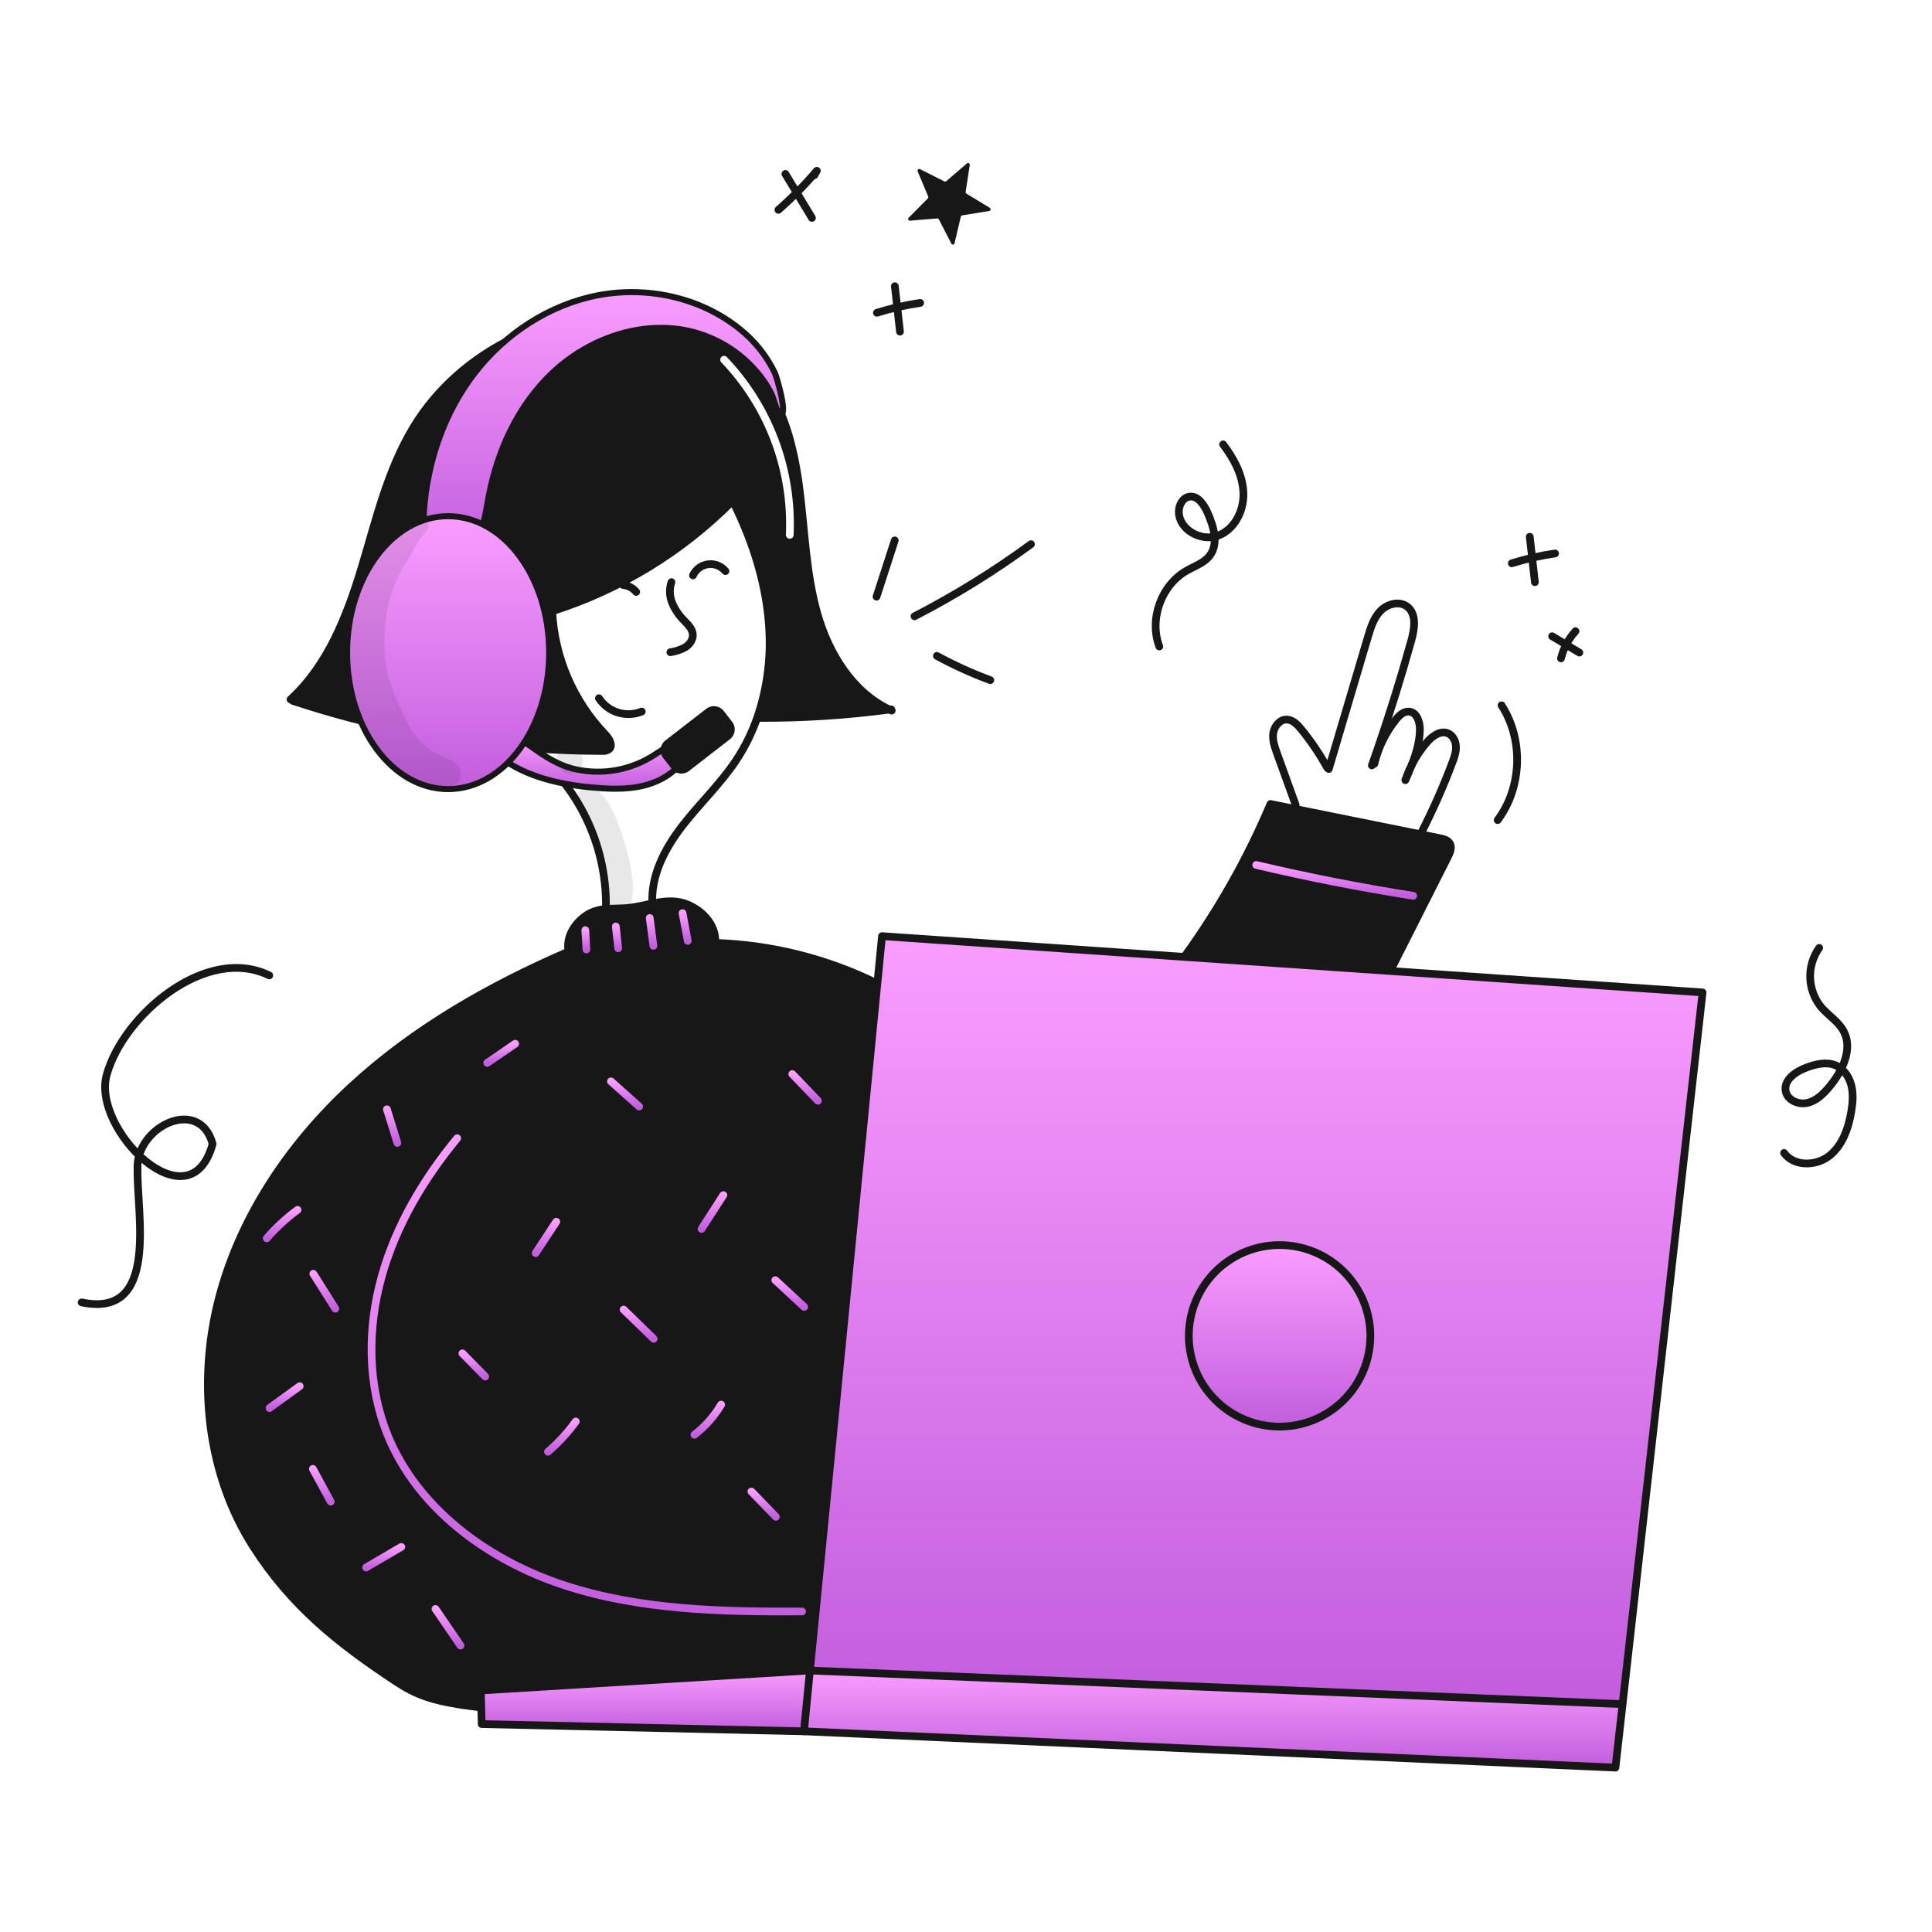 <svg width="960" height="960" viewBox="0 0 960 960" fill="none" xmlns="http://www.w3.org/2000/svg">
<g clip-path="url(#clip0_46_109)">
<g clip-path="url(#clip1_46_109)">
<path fill-rule="evenodd" clip-rule="evenodd" d="M274.396 303.719C308.162 292.965 338.839 274.229 363.826 249.1L364.544 249.804C374.448 269.815 381.295 291.591 382.295 313.904C383.008 328.353 380.974 342.807 376.301 356.498L376.927 356.715C398.678 356.832 420.412 355.448 441.974 352.574C423.597 343.871 411.865 324.788 406.217 305.188C402.101 290.882 400.656 276.024 399.211 261.165C398.637 255.266 398.063 249.367 397.323 243.502C394.716 222.863 389.592 201.662 376.365 185.611C362.729 169.074 341.707 159.835 320.455 157.049C275.842 151.183 228.766 173.803 205.466 212.294C194.847 229.832 189.103 249.683 183.382 269.457C182.129 273.788 180.877 278.115 179.575 282.414C172.355 306.222 162.86 330.451 144.598 347.333L145.467 348.24C183.794 360.906 223.534 368.812 263.791 371.78C275.555 372.658 287.329 373.11 299.113 373.136C300.342 373.278 301.582 372.979 302.613 372.293C304.811 370.401 302.689 366.926 300.683 364.843C284.851 348.295 275.518 326.593 274.396 303.719ZM361.186 177.428C360.454 176.662 359.241 176.635 358.475 177.366C357.71 178.097 357.682 179.311 358.414 180.076C369.27 191.438 377.71 204.882 383.225 219.596C388.741 234.31 391.216 249.99 390.503 265.688C390.455 266.746 391.273 267.642 392.331 267.69C393.388 267.738 394.285 266.92 394.333 265.862C395.07 249.647 392.512 233.45 386.815 218.25C381.118 203.051 372.4 189.164 361.186 177.428Z" fill="#171717"/>
<path d="M846 493.139L806.247 846.834L805.416 846.745L402.444 830.068L435.964 488.654L438.264 465.166L588.524 475.479L691.257 482.52L846 493.139ZM680.92 663.782C680.92 654.862 678.275 646.142 673.32 638.726C668.364 631.309 661.32 625.529 653.079 622.115C644.838 618.702 635.77 617.808 627.022 619.549C618.273 621.289 610.237 625.584 603.93 631.892C597.622 638.199 593.327 646.235 591.587 654.983C589.847 663.732 590.74 672.8 594.153 681.041C597.567 689.282 603.347 696.326 610.764 701.281C618.181 706.237 626.9 708.882 635.82 708.882C647.782 708.882 659.253 704.13 667.711 695.673C676.169 687.215 680.92 675.743 680.92 663.782V663.782Z" fill="url(#paint0_linear_46_109)"/>
<path d="M806.247 846.834L802.707 878.322L399.48 860.278L402.444 830.067L805.416 846.744L806.247 846.834Z" fill="url(#paint1_linear_46_109)"/>
<path d="M720.4 419.057C721.6 421.051 720.553 423.581 719.505 425.664C710.112 444.245 700.723 462.831 691.339 481.42L691.262 482.52L588.529 475.479L588.542 475.351C605.621 451.768 619.963 426.318 631.289 399.493L643.429 401.947C664.349 406.177 685.265 410.403 706.176 414.624C709.269 415.25 712.348 415.876 715.441 416.503C717.315 416.885 719.411 417.408 720.4 419.057Z" fill="#171717"/>
<path d="M635.821 618.672C644.74 618.672 653.459 621.317 660.876 626.272C668.292 631.227 674.073 638.27 677.487 646.51C680.9 654.751 681.794 663.818 680.055 672.566C678.316 681.315 674.021 689.351 667.715 695.659C661.409 701.966 653.374 706.262 644.626 708.004C635.878 709.745 626.81 708.854 618.569 705.442C610.328 702.03 603.284 696.251 598.327 688.836C593.37 681.421 590.723 672.702 590.721 663.783C590.719 657.859 591.885 651.994 594.151 646.52C596.416 641.047 599.738 636.074 603.926 631.885C608.114 627.696 613.087 624.373 618.559 622.106C624.032 619.839 629.897 618.672 635.821 618.672Z" fill="url(#paint2_linear_46_109)"/>
<path d="M402.444 830.068L399.48 860.279L239.354 856.675L239.124 848.279L238.907 839.985L402.189 830.056L402.444 830.068Z" fill="url(#paint3_linear_46_109)"/>
<path d="M355.378 468.514C383.304 469.435 410.712 476.297 435.778 488.642L435.97 488.655L402.45 830.069L402.194 830.056L238.912 839.986L239.129 848.28L238.107 848.306C215.015 845.546 207.007 842.338 196.28 835.246C167.309 816.064 144.587 797.777 125.84 768.525C102.985 732.871 98.1 687.261 108.493 646.201C118.886 605.141 143.572 568.541 174.703 539.826C205.834 511.111 243.203 489.82 282.075 473.026L282.548 472.77C281.014 465.537 285.794 458.163 292.12 454.329C294.914 452.749 298.038 451.844 301.244 451.684C305.18 451.339 309.295 451.543 313.333 451.007C316.911 450.534 320.541 449.64 324.157 448.924C329.499 447.863 334.828 447.199 339.901 448.824C348.412 451.559 356.001 459.367 355.39 468.287L355.378 468.514Z" fill="#171717"/>
<path d="M274.4 303.723C308.167 292.969 338.843 274.234 363.83 249.104C370.51 242.347 376.718 235.139 382.411 227.532" stroke="#171717" stroke-width="3.834" stroke-linecap="round" stroke-linejoin="round"/>
<path d="M364.542 249.808C374.442 269.821 381.296 291.597 382.293 313.908C383.008 328.357 380.975 342.81 376.301 356.501C373.704 363.978 370.189 371.104 365.835 377.714C358.065 389.445 347.688 399.214 339.075 410.341C330.462 421.468 323.42 434.826 324.149 448.884" stroke="#171717" stroke-width="3.834" stroke-linecap="round" stroke-linejoin="round"/>
<path d="M274.4 303.724C275.522 326.597 284.855 348.299 300.687 364.848C302.693 366.931 304.815 370.407 302.617 372.298C301.586 372.983 300.346 373.282 299.117 373.141C287.333 373.115 275.559 372.663 263.795 371.786C223.538 368.817 183.798 360.911 145.471 348.246" stroke="#171717" stroke-width="3.834" stroke-linecap="round" stroke-linejoin="round"/>
<path d="M144.365 347.556C144.442 347.479 144.518 347.415 144.595 347.339C162.857 330.457 172.352 306.228 179.572 282.42C186.818 258.497 192.518 233.679 205.463 212.3C228.763 173.809 275.839 151.189 320.452 157.055C341.704 159.841 362.726 169.08 376.362 185.617C389.589 201.668 394.713 222.869 397.32 243.508C399.927 264.147 400.464 285.208 406.214 305.194C411.862 324.794 423.594 343.877 441.971 352.58C442.342 352.759 442.712 352.925 443.083 353.091" stroke="#171717" stroke-width="3.834" stroke-linecap="round" stroke-linejoin="round"/>
<path d="M376.924 356.72C398.676 356.837 420.41 355.453 441.971 352.579L442.84 352.464" stroke="#171717" stroke-width="3.834" stroke-linecap="round" stroke-linejoin="round"/>
<path d="M263.75 372.208C275.437 381.483 284.869 393.286 291.338 406.73C297.807 420.174 301.145 434.91 301.1 449.83" stroke="#171717" stroke-width="3.834" stroke-linecap="round" stroke-linejoin="round"/>
<path d="M588.525 475.478L438.265 465.165L435.965 488.654L402.444 830.067L399.48 860.278L802.707 878.322L806.247 846.834L846.004 493.139L691.258 482.519L588.525 475.478Z" stroke="#171717" stroke-width="3.834" stroke-linecap="round" stroke-linejoin="round"/>
<path d="M399.48 860.279L239.354 856.675L239.124 848.279L238.907 839.985L402.189 830.056L402.444 830.068L805.416 846.745" stroke="#171717" stroke-width="3.834" stroke-linecap="round" stroke-linejoin="round"/>
<path d="M680.92 663.783C680.918 672.702 678.271 681.421 673.314 688.836C668.357 696.251 661.312 702.03 653.071 705.442C644.83 708.854 635.762 709.745 627.014 708.004C618.267 706.262 610.232 701.966 603.925 695.659C597.619 689.351 593.325 681.315 591.586 672.566C589.846 663.818 590.74 654.751 594.154 646.51C597.568 638.27 603.348 631.227 610.765 626.272C618.181 621.317 626.9 618.672 635.82 618.672C641.743 618.672 647.609 619.839 653.081 622.106C658.554 624.373 663.526 627.696 667.714 631.885C671.902 636.074 675.224 641.047 677.49 646.52C679.756 651.994 680.921 657.859 680.92 663.783V663.783Z" stroke="#171717" stroke-width="3.834" stroke-linecap="round" stroke-linejoin="round"/>
<path d="M333.091 324.082C335.689 323.715 338.2 322.884 340.503 321.628C342.727 320.235 344.465 317.781 344.247 315.162C344.017 312.414 341.793 310.319 339.889 308.312C337.373 305.829 335.375 302.872 334.01 299.612C332.64 296.32 332.508 292.643 333.639 289.261" stroke="#171717" stroke-width="3.834" stroke-linecap="round" stroke-linejoin="round"/>
<path d="M316.12 294.127C315.311 293.148 314.317 292.34 313.194 291.747C312.071 291.155 310.842 290.791 309.577 290.677" stroke="#171717" stroke-width="3.834" stroke-linecap="round" stroke-linejoin="round"/>
<path d="M344.337 285.91C345.015 284.431 346.058 283.149 347.366 282.183C348.675 281.218 350.208 280.6 351.82 280.388C353.433 280.176 355.073 280.376 356.587 280.971C358.101 281.566 359.44 282.535 360.477 283.788" stroke="#171717" stroke-width="3.834" stroke-linecap="round" stroke-linejoin="round"/>
<path d="M297.601 346.956C299.838 350.346 303.18 352.857 307.059 354.062C310.938 355.266 315.115 355.09 318.879 353.563" stroke="#171717" stroke-width="3.834" stroke-linecap="round" stroke-linejoin="round"/>
<path d="M238.1 848.3C215.008 845.54 207 842.332 196.273 835.24C167.302 816.058 144.58 797.771 125.833 768.519C102.985 732.868 98.1 687.258 108.493 646.2C118.886 605.142 143.572 568.54 174.703 539.825C205.834 511.11 243.203 489.819 282.075 473.025" stroke="#171717" stroke-width="3.834" stroke-linecap="round" stroke-linejoin="round"/>
<path d="M282.548 472.77C281.014 465.537 285.794 458.163 292.12 454.329C294.915 452.749 298.039 451.844 301.244 451.684C305.18 451.339 309.295 451.543 313.333 451.007C316.911 450.534 320.541 449.64 324.157 448.924C329.499 447.863 334.828 447.199 339.901 448.824C348.412 451.559 356.001 459.367 355.39 468.287" stroke="#171717" stroke-width="3.834" stroke-linecap="round" stroke-linejoin="round"/>
<path d="M355.276 468.514H355.376C383.302 469.435 410.711 476.297 435.776 488.642" stroke="#171717" stroke-width="3.834" stroke-linecap="round" stroke-linejoin="round"/>
<path d="M588.538 475.35C605.617 451.767 619.958 426.317 631.285 399.492L643.425 401.946C664.345 406.176 685.261 410.402 706.172 414.623C709.265 415.249 712.344 415.875 715.437 416.502C717.316 416.885 719.411 417.409 720.395 419.058C721.595 421.052 720.548 423.582 719.5 425.665C710.107 444.246 700.718 462.831 691.334 481.421" stroke="#171717" stroke-width="3.834" stroke-linecap="round" stroke-linejoin="round"/>
<path d="M643.821 400.001C640.741 391.477 637.657 382.949 634.569 374.417C633.393 371.158 632.192 367.746 632.669 364.317C633.146 360.888 635.869 357.493 639.327 357.544C642.327 357.582 644.682 360.023 646.573 362.362C651.466 368.348 655.803 374.769 659.531 381.544" stroke="#171717" stroke-width="3.834" stroke-linecap="round" stroke-linejoin="round"/>
<path d="M701.546 379.952C703.718 374.393 705.405 368.668 705.533 362.738C705.622 358.828 704.051 353.907 700.153 353.588C697.495 353.358 695.271 355.488 693.61 357.575C689.758 362.403 686.731 367.835 684.652 373.651C683.963 375.584 683.383 377.554 682.914 379.551" stroke="#171717" stroke-width="3.834" stroke-linecap="round" stroke-linejoin="round"/>
<path d="M701.547 379.952C700.278 382.436 699.197 385.012 698.313 387.658C699.424 385.115 700.537 382.559 701.547 379.952Z" stroke="#171717" stroke-width="3.834" stroke-linecap="round" stroke-linejoin="round"/>
<path d="M706.415 413.434C712.144 402.221 717.234 390.693 721.661 378.904C722.619 376.348 723.561 373.716 723.461 370.994C723.361 368.272 721.979 365.422 719.474 364.374C715.64 362.774 711.538 365.874 708.854 369.026C706.001 372.372 703.548 376.039 701.544 379.952" stroke="#171717" stroke-width="3.834" stroke-linecap="round" stroke-linejoin="round"/>
<path d="M681.674 380.324C682.492 378.036 683.284 375.736 684.074 373.449H684.087C690.4 355.187 696.142 336.742 701.314 318.114C702.914 312.351 703.985 305.028 699.214 301.414C695.329 298.462 689.387 300.021 685.975 303.523C682.563 307.025 681.068 311.923 679.675 316.609C673.233 338.333 666.793 360.063 660.353 381.797C660.327 381.897 660.289 381.997 660.264 382.104" stroke="#171717" stroke-width="3.834" stroke-linecap="round" stroke-linejoin="round"/>
<path d="M367.51 163.437C348.216 147.874 321.776 142.09 297.416 146.678C273.056 151.266 250.99 165.778 235.843 185.399C220.696 205.02 212.318 229.49 210.638 254.222C210.118 261.88 211.073 271.104 217.845 274.716C224.276 278.146 232.587 274.072 236.563 267.963C240.539 261.854 241.421 254.323 242.744 247.155C247.027 223.955 257.359 201.41 274.526 185.221C291.693 169.032 316.116 159.876 339.38 163.821C354.453 166.466 368.026 174.563 377.514 186.571C379.8 189.48 381.79 192.609 383.457 195.912C384.248 197.487 386.135 205.201 387.439 205.746C391.949 207.634 385.988 187.346 385.01 185.268C380.893 176.767 374.911 169.305 367.51 163.437Z" fill="url(#paint4_linear_46_109)" stroke="#171717" stroke-width="3" stroke-miterlimit="10"/>
<path d="M286.572 382.378C299.835 385.138 313.652 382.557 325.024 375.195C327.48 373.587 329.924 371.715 332.824 371.27C335.724 370.825 339.216 372.501 339.494 375.423C339.672 377.284 338.533 379.005 337.301 380.411C332.72 385.636 326.201 388.902 319.437 390.493C312.673 392.084 305.637 392.106 298.7 391.655C282.876 390.628 265.021 387.367 251.57 378.419C247.793 375.907 243.215 370.453 249.406 367.983C253.947 366.171 259.633 367.883 263.382 370.583C270.735 375.882 277.5 380.442 286.572 382.378Z" fill="url(#paint5_linear_46_109)" stroke="#171717" stroke-width="3" stroke-miterlimit="10"/>
<path d="M362.682 367.335L342.364 383.087C341.72 383.586 340.985 383.953 340.199 384.168C339.414 384.383 338.594 384.441 337.786 384.339C336.978 384.237 336.198 383.977 335.491 383.573C334.784 383.169 334.163 382.63 333.664 381.987L329.52 376.642C329.021 375.998 328.653 375.263 328.438 374.477C328.224 373.692 328.166 372.872 328.268 372.064C328.37 371.256 328.63 370.476 329.034 369.769C329.437 369.062 329.976 368.441 330.62 367.942L350.938 352.19C351.581 351.691 352.317 351.323 353.102 351.108C353.888 350.894 354.708 350.835 355.516 350.938C356.324 351.04 357.104 351.3 357.811 351.704C358.518 352.107 359.139 352.646 359.638 353.29L363.782 358.635C364.281 359.278 364.648 360.014 364.863 360.799C365.078 361.585 365.136 362.405 365.034 363.213C364.932 364.021 364.672 364.8 364.268 365.508C363.864 366.215 363.325 366.836 362.682 367.335V367.335Z" fill="#171717"/>
<path d="M398.556 800.73C358.707 800.939 318.129 800.105 280.269 787.672C242.409 775.239 207.078 749.421 192.338 712.398C182.572 687.869 182.538 660.074 189.57 634.625C196.602 609.176 210.37 585.946 227.176 565.582" stroke="url(#paint6_linear_46_109)" stroke-width="3.834" stroke-linecap="round" stroke-linejoin="round"/>
<path d="M341.736 467.523C340.874 462.923 340.01 458.323 339.146 453.723" stroke="url(#paint7_linear_46_109)" stroke-width="3.834" stroke-linecap="round" stroke-linejoin="round"/>
<path d="M324.666 469.975C324.059 465.365 323.452 460.755 322.846 456.145" stroke="url(#paint8_linear_46_109)" stroke-width="3.834" stroke-linecap="round" stroke-linejoin="round"/>
<path d="M307.187 471.182C306.787 467.573 306.389 463.964 305.992 460.356" stroke="url(#paint9_linear_46_109)" stroke-width="3.834" stroke-linecap="round" stroke-linejoin="round"/>
<path d="M291.385 471.801C291.202 468.593 291.019 465.384 290.835 462.176" stroke="url(#paint10_linear_46_109)" stroke-width="3.834" stroke-linecap="round" stroke-linejoin="round"/>
<path d="M624.212 429.794C650.005 435.892 676.005 441.002 702.212 445.124" stroke="url(#paint11_linear_46_109)" stroke-width="3.834" stroke-linecap="round" stroke-linejoin="round"/>
<path d="M406.407 546.948C402.166 542.53 397.925 538.112 393.683 533.693" stroke="url(#paint12_linear_46_109)" stroke-width="3.834" stroke-linecap="round" stroke-linejoin="round"/>
<path d="M348.589 610.66C352.207 605.053 355.825 599.447 359.444 593.841" stroke="url(#paint13_linear_46_109)" stroke-width="3.834" stroke-linecap="round" stroke-linejoin="round"/>
<path d="M317.573 549.833L303.573 537.326" stroke="url(#paint14_linear_46_109)" stroke-width="3.834" stroke-linecap="round" stroke-linejoin="round"/>
<path d="M266.167 622.665L276.426 607.052" stroke="url(#paint15_linear_46_109)" stroke-width="3.834" stroke-linecap="round" stroke-linejoin="round"/>
<path d="M324.8 665.249C319.82 660.4 314.839 655.552 309.857 650.705" stroke="url(#paint16_linear_46_109)" stroke-width="3.834" stroke-linecap="round" stroke-linejoin="round"/>
<path d="M399.587 649.401L385.231 636.088" stroke="url(#paint17_linear_46_109)" stroke-width="3.834" stroke-linecap="round" stroke-linejoin="round"/>
<path d="M345.06 712.949C350.401 708.836 354.906 703.74 358.332 697.935" stroke="url(#paint18_linear_46_109)" stroke-width="3.834" stroke-linecap="round" stroke-linejoin="round"/>
<path d="M272.286 721.36C277.478 716.916 282.122 711.869 286.118 706.325" stroke="url(#paint19_linear_46_109)" stroke-width="3.834" stroke-linecap="round" stroke-linejoin="round"/>
<path d="M241.09 684.001L229.768 672.473" stroke="url(#paint20_linear_46_109)" stroke-width="3.834" stroke-linecap="round" stroke-linejoin="round"/>
<path d="M385.507 753.679L373.382 741.144" stroke="url(#paint21_linear_46_109)" stroke-width="3.834" stroke-linecap="round" stroke-linejoin="round"/>
<path d="M228.828 817.69L216.384 799.479" stroke="url(#paint22_linear_46_109)" stroke-width="3.834" stroke-linecap="round" stroke-linejoin="round"/>
<path d="M181.947 778.868L199.4 768.659" stroke="url(#paint23_linear_46_109)" stroke-width="3.834" stroke-linecap="round" stroke-linejoin="round"/>
<path d="M164.333 746.183L155.446 729.873" stroke="url(#paint24_linear_46_109)" stroke-width="3.834" stroke-linecap="round" stroke-linejoin="round"/>
<path d="M133.923 699.648L148.93 688.785" stroke="url(#paint25_linear_46_109)" stroke-width="3.834" stroke-linecap="round" stroke-linejoin="round"/>
<path d="M166.627 650.28L155.676 632.92" stroke="url(#paint26_linear_46_109)" stroke-width="3.834" stroke-linecap="round" stroke-linejoin="round"/>
<path d="M132.539 615.321C137.104 610.048 142.244 605.301 147.861 601.167" stroke="url(#paint27_linear_46_109)" stroke-width="3.834" stroke-linecap="round" stroke-linejoin="round"/>
<path d="M197.453 567.901C195.72 562.327 193.986 556.754 192.253 551.182" stroke="url(#paint28_linear_46_109)" stroke-width="3.834" stroke-linecap="round" stroke-linejoin="round"/>
<path d="M242.11 528.162L256.01 518.633" stroke="url(#paint29_linear_46_109)" stroke-width="3.834" stroke-linecap="round" stroke-linejoin="round"/>
<path d="M133.8 484.672C102.33 469.325 61.259 504.494 53.066 533.92C45.216 561.008 94.404 609.814 105.65 568.383C99.068 544.445 67.481 559.9 68.331 580.67C67.916 603.554 79.322 655.207 40.575 647.158" stroke="#171717" stroke-width="3.834" stroke-linecap="round" stroke-linejoin="round"/>
<path d="M607.748 220.814C613.101 227.871 617.535 236.084 617.848 244.937C618.161 253.79 613.41 263.25 605.071 266.237C596.732 269.224 585.794 263.153 585.758 254.295C585.745 251.033 587.589 247.424 590.795 246.825C595.124 246.016 598.269 250.734 600.041 254.766C603.041 261.583 605.641 270.03 601.186 275.996C598.408 279.715 593.673 281.254 589.641 283.554C577.018 290.754 570.93 307.641 576.056 321.239" stroke="#171717" stroke-width="3.834" stroke-linecap="round" stroke-linejoin="round"/>
<path d="M903.948 471C900.873 475.329 899.3 480.546 899.47 485.854C899.64 491.161 901.543 496.267 904.888 500.391C908.443 504.566 913.472 507.535 916.07 512.363C920.82 521.189 915.563 532.07 909.181 539.798C906.237 543.362 902.771 546.867 898.281 547.978C893.791 549.089 888.187 546.778 887.294 542.241C886.172 536.541 892.429 532.313 897.894 530.356C902.444 528.727 907.551 527.482 912.018 529.327C916.064 530.997 918.809 535.001 919.893 539.242C920.977 543.483 920.609 547.959 919.893 552.276C918.522 560.558 915.566 569.121 908.976 574.319C902.386 579.517 891.402 579.708 886.5 572.895" stroke="#171717" stroke-width="3.834" stroke-linecap="round" stroke-linejoin="round"/>
<path d="M744.168 407.511C756.31 391.296 757.12 367.459 746.107 350.457" stroke="#171717" stroke-width="3.834" stroke-linecap="round" stroke-linejoin="round"/>
<path d="M447.2 164.791C446.35 157.267 445.499 149.744 444.648 142.222" stroke="#171717" stroke-width="3.834" stroke-linecap="round" stroke-linejoin="round"/>
<path d="M435.735 155.414C442.761 153.219 449.951 151.583 457.235 150.524" stroke="#171717" stroke-width="3.834" stroke-linecap="round" stroke-linejoin="round"/>
<path d="M403.449 108.276L390.257 86.422" stroke="#171717" stroke-width="3.834" stroke-linecap="round" stroke-linejoin="round"/>
<path d="M386.784 104.267C393.614 98.272 399.998 91.786 405.884 84.861L404.631 87.074" stroke="#171717" stroke-width="3.834" stroke-linecap="round" stroke-linejoin="round"/>
<path d="M775.644 327.154C776.883 322.112 779.364 317.461 782.861 313.623" stroke="#171717" stroke-width="3.834" stroke-linecap="round" stroke-linejoin="round"/>
<path d="M784.775 324.262L771.24 316.15" stroke="#171717" stroke-width="3.834" stroke-linecap="round" stroke-linejoin="round"/>
<path d="M454.418 306.237C474.618 295.823 493.969 283.841 512.295 270.4" stroke="#171717" stroke-width="3.834" stroke-linecap="round" stroke-linejoin="round"/>
<path d="M435.547 296.479L444.596 268.524" stroke="#171717" stroke-width="3.834" stroke-linecap="round" stroke-linejoin="round"/>
<path d="M465.516 325.911C474.065 330.56 482.938 334.586 492.067 337.959" stroke="#171717" stroke-width="3.834" stroke-linecap="round" stroke-linejoin="round"/>
<path d="M480.215 96.223L491.803 103.262C491.952 103.353 492.069 103.487 492.14 103.646C492.211 103.806 492.231 103.983 492.197 104.154C492.164 104.325 492.079 104.482 491.954 104.604C491.829 104.725 491.67 104.805 491.498 104.833L478.117 107.018C477.95 107.046 477.796 107.122 477.672 107.237C477.549 107.352 477.463 107.5 477.424 107.664L474.31 120.864C474.27 121.034 474.178 121.187 474.049 121.303C473.919 121.42 473.756 121.493 473.584 121.515C473.411 121.536 473.235 121.504 473.081 121.422C472.927 121.341 472.802 121.214 472.722 121.059L466.509 109C466.431 108.851 466.312 108.727 466.164 108.645C466.017 108.564 465.849 108.527 465.681 108.541L452.169 109.657C451.995 109.672 451.821 109.632 451.67 109.545C451.52 109.457 451.4 109.326 451.326 109.168C451.252 109.01 451.229 108.833 451.259 108.661C451.288 108.49 451.37 108.331 451.493 108.207L461.034 98.574C461.152 98.455 461.233 98.302 461.265 98.137C461.297 97.971 461.28 97.8 461.215 97.644L455.978 85.138C455.91 84.978 455.894 84.8 455.931 84.63C455.968 84.46 456.056 84.305 456.183 84.186C456.31 84.067 456.471 83.99 456.644 83.965C456.816 83.941 456.992 83.969 457.148 84.047L469.258 90.147C469.408 90.223 469.578 90.253 469.745 90.232C469.912 90.212 470.07 90.142 470.198 90.032L480.474 81.187C480.606 81.073 480.77 81.003 480.943 80.985C481.117 80.967 481.292 81.003 481.444 81.087C481.597 81.172 481.72 81.301 481.796 81.458C481.873 81.615 481.9 81.791 481.874 81.963L479.818 95.363C479.79 95.53 479.813 95.701 479.884 95.854C479.955 96.008 480.07 96.136 480.215 96.223V96.223Z" fill="#171717"/>
<path d="M762.678 289.275C761.827 281.752 760.976 274.229 760.126 266.706" stroke="#171717" stroke-width="3.834" stroke-linecap="round" stroke-linejoin="round"/>
<path d="M751.211 279.901C758.237 277.705 765.426 276.07 772.711 275.011" stroke="#171717" stroke-width="3.834" stroke-linecap="round" stroke-linejoin="round"/>
<path d="M222.672 392.103C250.405 392.103 272.887 361.745 272.887 324.297C272.887 286.849 250.405 256.491 222.672 256.491C194.939 256.491 172.457 286.849 172.457 324.297C172.457 361.745 194.939 392.103 222.672 392.103Z" fill="url(#paint30_linear_46_109)" stroke="#171717" stroke-width="3" stroke-miterlimit="10"/>
<g opacity="0.1">
<path d="M209.837 258.73C206.562 259.437 204.114 261.795 201.357 263.571C198.315 265.339 195.518 267.498 193.038 269.993C188.525 275.062 184.636 280.654 181.456 286.649C174.175 300.21 170.468 314.706 171.839 330.158C173.239 345.885 178.112 361.469 188.605 373.495C196.621 382.681 212.75 398.238 226.144 389.643C230.25 387.009 229.994 381.643 226.144 378.958C221.776 375.912 216.47 375.036 212.252 371.545C208.015 368.128 204.6 363.804 202.258 358.89C197.169 348.19 192.211 338.142 191.277 326.069C190.413 314.901 191.477 303.051 195.277 292.477C197.277 287.263 199.845 282.284 202.933 277.631C204.558 275.031 205.844 272.247 207.411 269.631C208.957 267.048 211.424 265.141 212.639 262.383C212.87 261.955 212.972 261.469 212.933 260.983C212.894 260.498 212.715 260.035 212.419 259.649C212.122 259.263 211.72 258.971 211.261 258.809C210.802 258.646 210.306 258.62 209.833 258.733L209.837 258.73Z" fill="#171717"/>
</g>
<g opacity="0.1">
<path d="M276.65 375.545C276.397 376.54 276.376 377.579 276.589 378.583C276.803 379.587 277.244 380.528 277.88 381.333C278.435 382.285 279.232 383.074 280.188 383.62C281.145 384.167 282.229 384.453 283.331 384.448C284.433 384.444 285.514 384.15 286.467 383.596C287.419 383.042 288.21 382.247 288.758 381.291C289.306 380.335 289.594 379.252 289.592 378.15C289.589 377.048 289.297 375.966 288.745 375.013C288.192 374.059 287.399 373.268 286.444 372.718C285.489 372.167 284.407 371.878 283.305 371.878C280.665 371.6 277.436 372.709 276.65 375.545V375.545Z" fill="#171717"/>
</g>
<g opacity="0.1">
<path d="M287.477 395.118C287.388 399.575 289.562 403.566 291.244 407.585C293.015 411.814 294.502 416.178 295.844 420.562C297.204 424.973 298.251 429.473 298.976 434.031C299.687 438.583 299.617 443.215 300.502 447.731C301.168 451.131 304.971 453.166 308.165 452.731C311.88 452.231 313.771 449.382 314.221 445.871C315.438 436.371 312.332 424.92 309.436 415.915C306.845 407.859 302.467 395.154 294.321 391.187C291.24 389.687 287.551 391.487 287.479 395.114L287.477 395.118Z" fill="#171717"/>
</g>
</g>
</g>
<defs>
<linearGradient id="paint0_linear_46_109" x1="624.222" y1="465.166" x2="624.222" y2="846.834" gradientUnits="userSpaceOnUse">
<stop stop-color="#FA9DFF"/>
<stop offset="1" stop-color="#C25DDE"/>
</linearGradient>
<linearGradient id="paint1_linear_46_109" x1="602.864" y1="830.067" x2="602.864" y2="878.322" gradientUnits="userSpaceOnUse">
<stop stop-color="#FA9DFF"/>
<stop offset="1" stop-color="#C25DDE"/>
</linearGradient>
<linearGradient id="paint2_linear_46_109" x1="635.821" y1="618.672" x2="635.821" y2="708.872" gradientUnits="userSpaceOnUse">
<stop stop-color="#FA9DFF"/>
<stop offset="1" stop-color="#C25DDE"/>
</linearGradient>
<linearGradient id="paint3_linear_46_109" x1="320.676" y1="830.056" x2="320.676" y2="860.279" gradientUnits="userSpaceOnUse">
<stop stop-color="#FA9DFF"/>
<stop offset="1" stop-color="#C25DDE"/>
</linearGradient>
<linearGradient id="paint4_linear_46_109" x1="299.812" y1="145.149" x2="299.812" y2="275.967" gradientUnits="userSpaceOnUse">
<stop stop-color="#FA9DFF"/>
<stop offset="1" stop-color="#C25DDE"/>
</linearGradient>
<linearGradient id="paint5_linear_46_109" x1="292.939" y1="367.233" x2="292.939" y2="391.908" gradientUnits="userSpaceOnUse">
<stop stop-color="#FA9DFF"/>
<stop offset="1" stop-color="#C25DDE"/>
</linearGradient>
<linearGradient id="paint6_linear_46_109" x1="291.583" y1="565.582" x2="291.583" y2="800.755" gradientUnits="userSpaceOnUse">
<stop stop-color="#FA9DFF"/>
<stop offset="1" stop-color="#C25DDE"/>
</linearGradient>
<linearGradient id="paint7_linear_46_109" x1="340.441" y1="453.723" x2="340.441" y2="467.523" gradientUnits="userSpaceOnUse">
<stop stop-color="#FA9DFF"/>
<stop offset="1" stop-color="#C25DDE"/>
</linearGradient>
<linearGradient id="paint8_linear_46_109" x1="323.756" y1="456.145" x2="323.756" y2="469.975" gradientUnits="userSpaceOnUse">
<stop stop-color="#FA9DFF"/>
<stop offset="1" stop-color="#C25DDE"/>
</linearGradient>
<linearGradient id="paint9_linear_46_109" x1="306.59" y1="460.356" x2="306.59" y2="471.182" gradientUnits="userSpaceOnUse">
<stop stop-color="#FA9DFF"/>
<stop offset="1" stop-color="#C25DDE"/>
</linearGradient>
<linearGradient id="paint10_linear_46_109" x1="291.11" y1="462.176" x2="291.11" y2="471.801" gradientUnits="userSpaceOnUse">
<stop stop-color="#FA9DFF"/>
<stop offset="1" stop-color="#C25DDE"/>
</linearGradient>
<linearGradient id="paint11_linear_46_109" x1="663.212" y1="429.794" x2="663.212" y2="445.124" gradientUnits="userSpaceOnUse">
<stop stop-color="#FA9DFF"/>
<stop offset="1" stop-color="#C25DDE"/>
</linearGradient>
<linearGradient id="paint12_linear_46_109" x1="400.045" y1="533.693" x2="400.045" y2="546.948" gradientUnits="userSpaceOnUse">
<stop stop-color="#FA9DFF"/>
<stop offset="1" stop-color="#C25DDE"/>
</linearGradient>
<linearGradient id="paint13_linear_46_109" x1="354.016" y1="593.841" x2="354.016" y2="610.66" gradientUnits="userSpaceOnUse">
<stop stop-color="#FA9DFF"/>
<stop offset="1" stop-color="#C25DDE"/>
</linearGradient>
<linearGradient id="paint14_linear_46_109" x1="310.573" y1="537.326" x2="310.573" y2="549.833" gradientUnits="userSpaceOnUse">
<stop stop-color="#FA9DFF"/>
<stop offset="1" stop-color="#C25DDE"/>
</linearGradient>
<linearGradient id="paint15_linear_46_109" x1="271.296" y1="607.052" x2="271.296" y2="622.665" gradientUnits="userSpaceOnUse">
<stop stop-color="#FA9DFF"/>
<stop offset="1" stop-color="#C25DDE"/>
</linearGradient>
<linearGradient id="paint16_linear_46_109" x1="317.329" y1="650.705" x2="317.329" y2="665.249" gradientUnits="userSpaceOnUse">
<stop stop-color="#FA9DFF"/>
<stop offset="1" stop-color="#C25DDE"/>
</linearGradient>
<linearGradient id="paint17_linear_46_109" x1="392.409" y1="636.088" x2="392.409" y2="649.401" gradientUnits="userSpaceOnUse">
<stop stop-color="#FA9DFF"/>
<stop offset="1" stop-color="#C25DDE"/>
</linearGradient>
<linearGradient id="paint18_linear_46_109" x1="351.696" y1="697.935" x2="351.696" y2="712.949" gradientUnits="userSpaceOnUse">
<stop stop-color="#FA9DFF"/>
<stop offset="1" stop-color="#C25DDE"/>
</linearGradient>
<linearGradient id="paint19_linear_46_109" x1="279.202" y1="706.325" x2="279.202" y2="721.36" gradientUnits="userSpaceOnUse">
<stop stop-color="#FA9DFF"/>
<stop offset="1" stop-color="#C25DDE"/>
</linearGradient>
<linearGradient id="paint20_linear_46_109" x1="235.429" y1="672.473" x2="235.429" y2="684.001" gradientUnits="userSpaceOnUse">
<stop stop-color="#FA9DFF"/>
<stop offset="1" stop-color="#C25DDE"/>
</linearGradient>
<linearGradient id="paint21_linear_46_109" x1="379.444" y1="741.144" x2="379.444" y2="753.679" gradientUnits="userSpaceOnUse">
<stop stop-color="#FA9DFF"/>
<stop offset="1" stop-color="#C25DDE"/>
</linearGradient>
<linearGradient id="paint22_linear_46_109" x1="222.606" y1="799.479" x2="222.606" y2="817.69" gradientUnits="userSpaceOnUse">
<stop stop-color="#FA9DFF"/>
<stop offset="1" stop-color="#C25DDE"/>
</linearGradient>
<linearGradient id="paint23_linear_46_109" x1="190.674" y1="768.659" x2="190.674" y2="778.868" gradientUnits="userSpaceOnUse">
<stop stop-color="#FA9DFF"/>
<stop offset="1" stop-color="#C25DDE"/>
</linearGradient>
<linearGradient id="paint24_linear_46_109" x1="159.89" y1="729.873" x2="159.89" y2="746.183" gradientUnits="userSpaceOnUse">
<stop stop-color="#FA9DFF"/>
<stop offset="1" stop-color="#C25DDE"/>
</linearGradient>
<linearGradient id="paint25_linear_46_109" x1="141.426" y1="688.785" x2="141.426" y2="699.648" gradientUnits="userSpaceOnUse">
<stop stop-color="#FA9DFF"/>
<stop offset="1" stop-color="#C25DDE"/>
</linearGradient>
<linearGradient id="paint26_linear_46_109" x1="161.151" y1="632.92" x2="161.151" y2="650.28" gradientUnits="userSpaceOnUse">
<stop stop-color="#FA9DFF"/>
<stop offset="1" stop-color="#C25DDE"/>
</linearGradient>
<linearGradient id="paint27_linear_46_109" x1="140.2" y1="601.167" x2="140.2" y2="615.321" gradientUnits="userSpaceOnUse">
<stop stop-color="#FA9DFF"/>
<stop offset="1" stop-color="#C25DDE"/>
</linearGradient>
<linearGradient id="paint28_linear_46_109" x1="194.853" y1="551.182" x2="194.853" y2="567.901" gradientUnits="userSpaceOnUse">
<stop stop-color="#FA9DFF"/>
<stop offset="1" stop-color="#C25DDE"/>
</linearGradient>
<linearGradient id="paint29_linear_46_109" x1="249.06" y1="518.633" x2="249.06" y2="528.162" gradientUnits="userSpaceOnUse">
<stop stop-color="#FA9DFF"/>
<stop offset="1" stop-color="#C25DDE"/>
</linearGradient>
<linearGradient id="paint30_linear_46_109" x1="222.672" y1="256.491" x2="222.672" y2="392.103" gradientUnits="userSpaceOnUse">
<stop stop-color="#FA9DFF"/>
<stop offset="1" stop-color="#C25DDE"/>
</linearGradient>
<clipPath id="clip0_46_109">
<rect width="960" height="960" fill="white"/>
</clipPath>
<clipPath id="clip1_46_109">
<rect width="885" height="801" fill="white" transform="translate(38 80)"/>
</clipPath>
</defs>
</svg>

